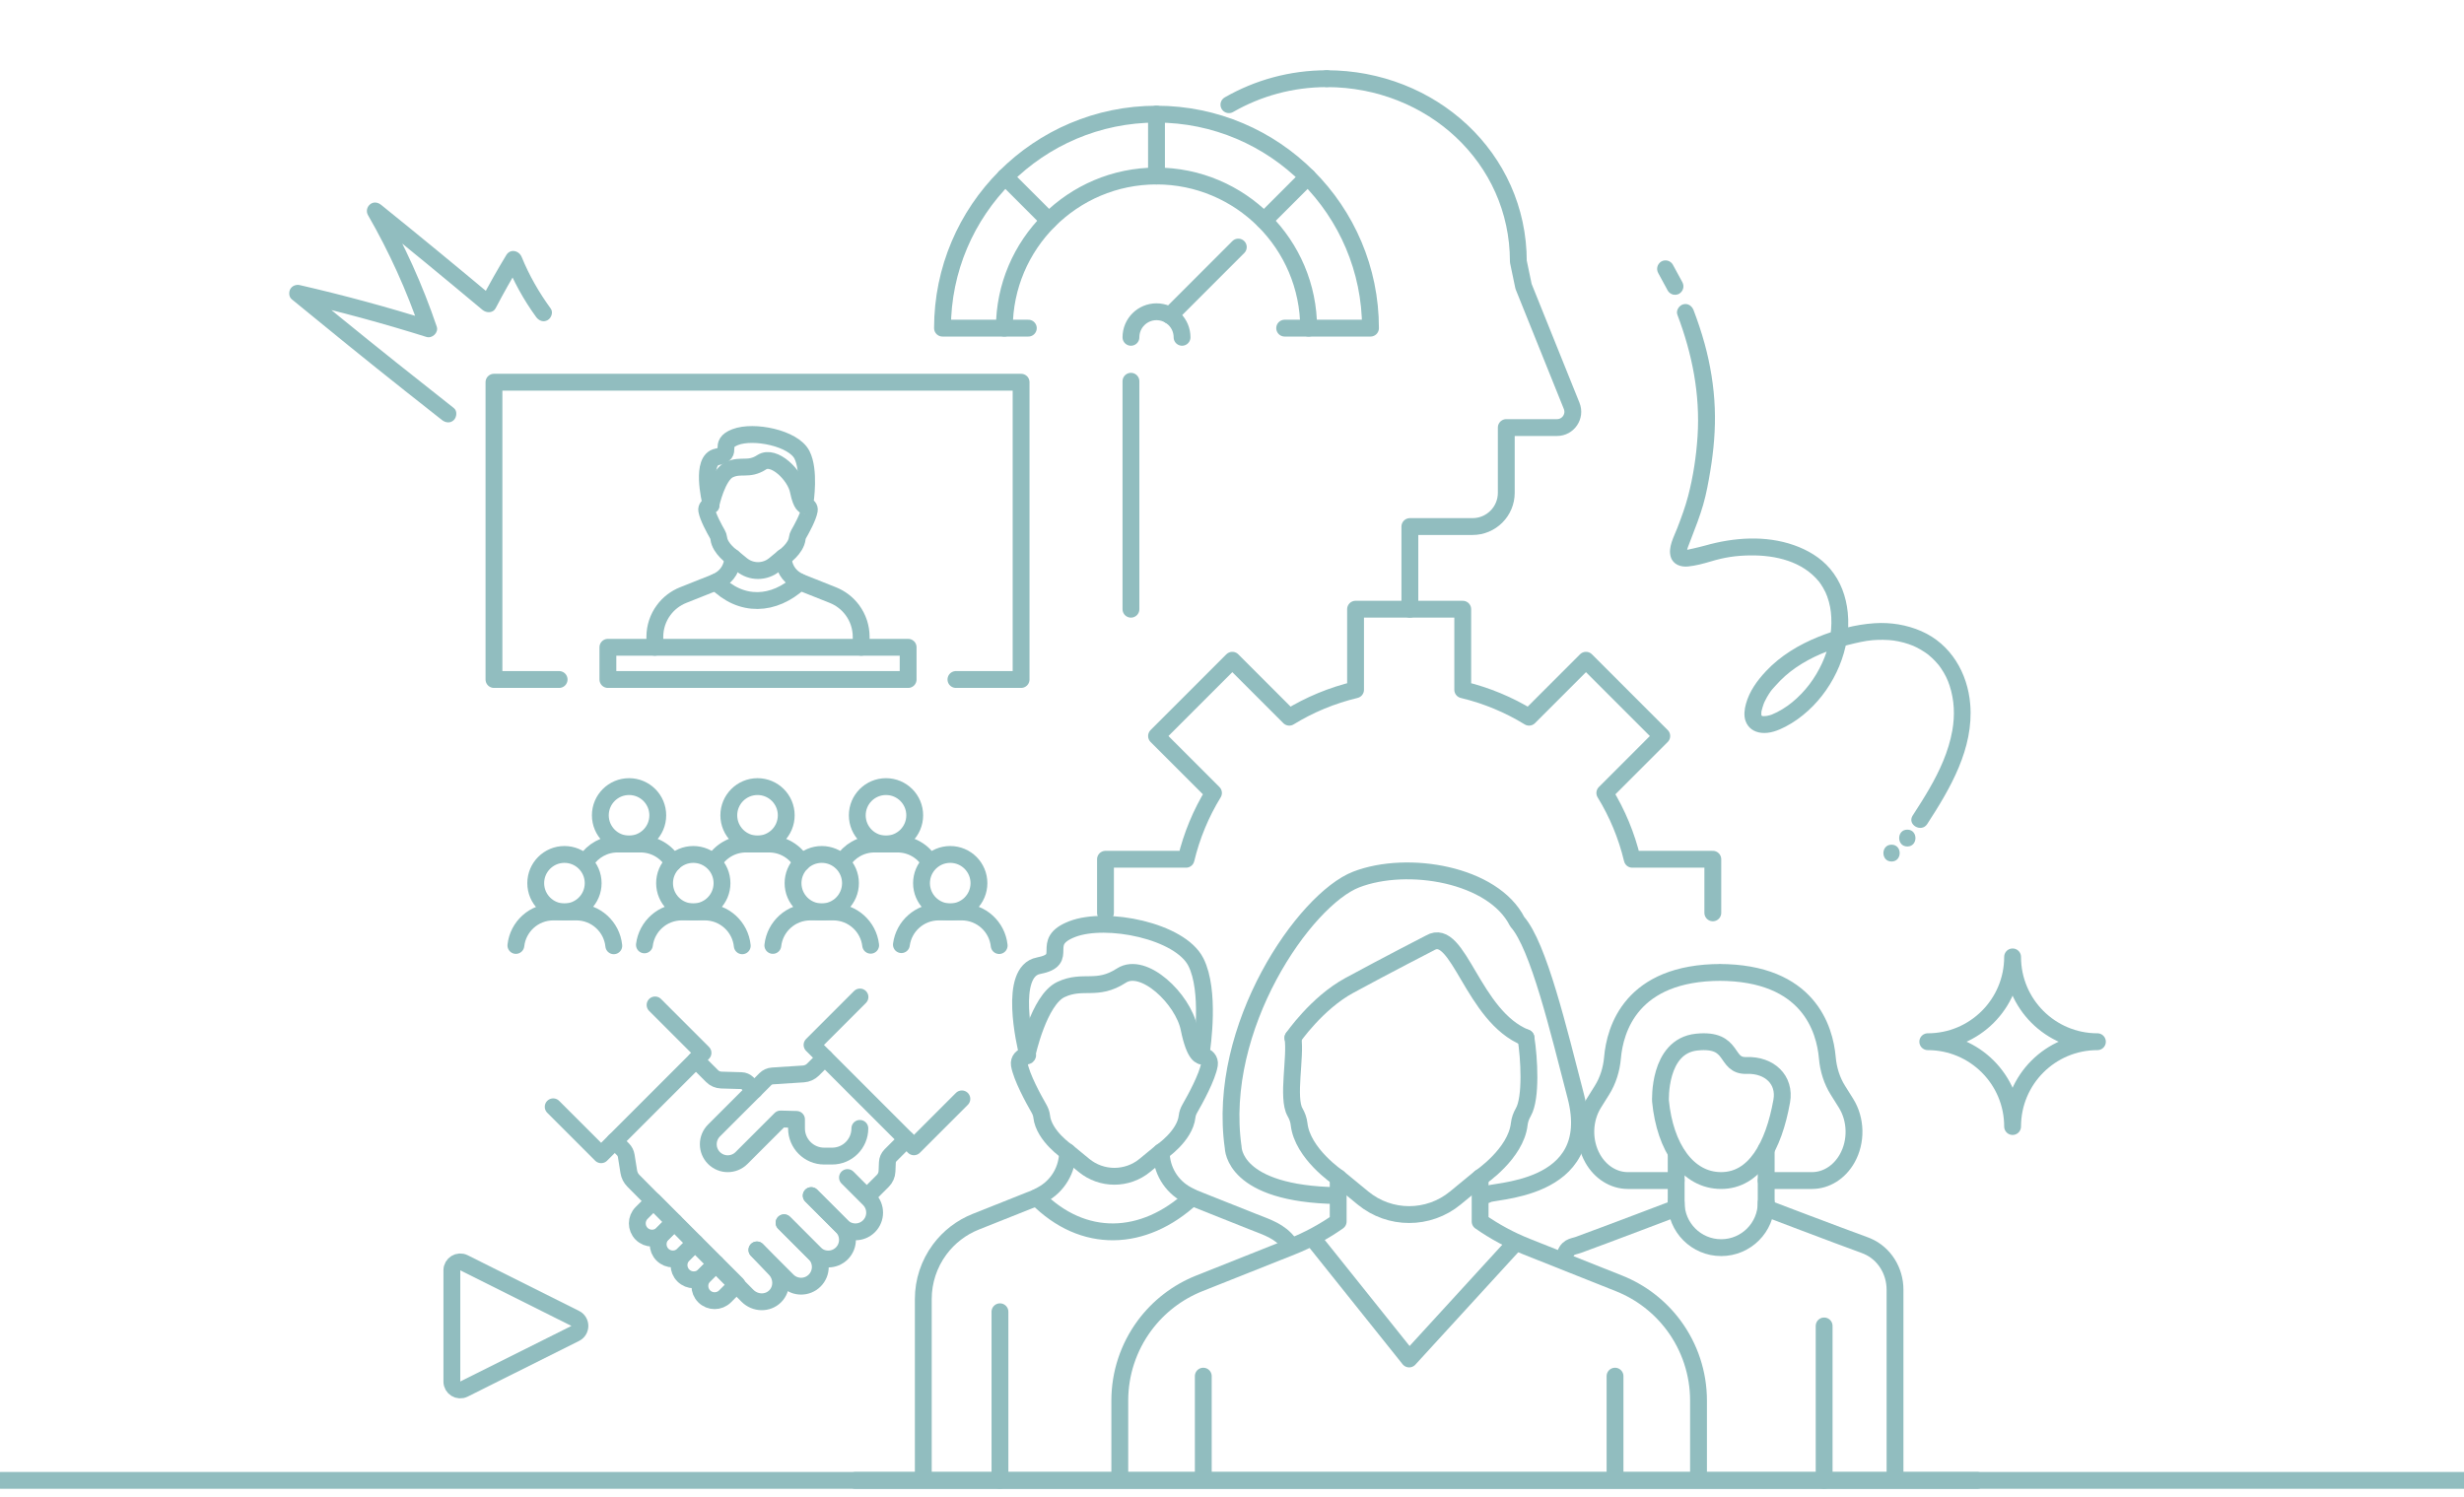 <?xml version="1.0" encoding="UTF-8"?>
<svg xmlns="http://www.w3.org/2000/svg" id="Layer_1" viewBox="0 0 413.997 251.577">
  <defs>
    <style>.cls-1{fill:#91bdbf;}.cls-2{fill:none;stroke:#91bdbf;stroke-linecap:round;stroke-linejoin:round;stroke-width:2.83px;}</style>
  </defs>
  <line class="cls-2" x1=".172" y1="248.752" x2="414.169" y2="248.752"></line>
  <path class="cls-1" d="M92.533,51.85c-1.956-2.678-3.623-5.583-4.876-8.656-.444-1.09-1.904-1.46-2.587-.338-1.491,2.452-2.902,4.951-4.231,7.495l2.223-.286c-6.29-5.267-12.627-10.477-19.01-15.63-.548-.443-1.269-.58-1.858-.111-.548.437-.724,1.201-.364,1.826,3.566,6.192,6.524,12.709,8.82,19.476l1.741-1.741c-7.255-2.279-14.598-4.273-22.009-5.976-.615-.141-1.272.093-1.598.65-.295.505-.258,1.322.221,1.715,6.307,5.174,12.636,10.32,19.03,15.387,2.071,1.642,4.146,3.278,6.223,4.913.6.472,1.416.585,2.001,0,.491-.491.604-1.526,0-2.001-6.409-5.047-12.793-10.124-19.116-15.279-2.048-1.67-4.093-3.345-6.136-5.021l-1.377,2.365c7.412,1.703,14.754,3.697,22.009,5.976.996.313,2.085-.728,1.741-1.741-2.373-6.992-5.421-13.753-9.106-20.152l-2.223,1.715c6.383,5.153,12.72,10.364,19.01,15.63.66.553,1.769.583,2.223-.286,1.329-2.544,2.74-5.043,4.231-7.495l-2.587-.338c1.35,3.312,3.051,6.442,5.161,9.333.45.616,1.229.921,1.936.508.608-.356.961-1.316.508-1.936h0v-.002Z"></path>
  <path class="cls-2" d="M352.404,175.041c-7.877,0-14.251-6.374-14.251-14.251,0,7.877-6.374,14.251-14.251,14.251,7.877,0,14.251,6.374,14.251,14.251,0-7.877,6.374-14.251,14.251-14.251Z"></path>
  <path class="cls-2" d="M75.921,232.151v-18.703c0-1.045,1.1-1.725,2.035-1.258l18.703,9.351c1.037.518,1.037,1.997,0,2.516l-18.703,9.351c-.935.468-2.035-.212-2.035-1.258h0Z"></path>
  <path class="cls-1" d="M323.808,138.466c3.89-5.986,7.84-12.719,7.226-20.139-.434-5.251-3.265-10.111-8.21-12.27-2.473-1.08-5.172-1.51-7.863-1.336-3.205.207-6.487,1.092-9.455,2.294-3.264,1.322-6.348,3.166-8.774,5.75-1.498,1.596-2.791,3.365-3.382,5.507-.25.908-.389,1.97-.063,2.88.427,1.194,1.428,1.859,2.665,1.989,1.424.149,2.786-.391,4.025-1.029,1.392-.718,2.681-1.653,3.838-2.706,4.45-4.047,7.263-10.433,6.642-16.483-.279-2.721-1.194-5.251-2.972-7.355-1.586-1.878-3.773-3.158-6.071-3.966-4.779-1.679-10.093-1.299-14.892.06-.667.189-1.35.339-2.024.501-.283.068-.568.121-.851.184-.276.062.13.002-.133.022-.15.012-.303.003-.451.016-.265.024.226.052-.007-.004-.178-.043.174.104.256.174-.125-.107.102.174.136.273-.065-.189-.011.241-.017-.102-.001-.065.003-.131.007-.196-.003.035-.03.184.001.002.039-.225.102-.431.179-.644.169-.471.358-.936.539-1.403.726-1.876,1.459-3.755,2.015-5.69.529-1.841.873-3.748,1.186-5.637.578-3.491.894-7.029.757-10.569-.142-3.665-.739-7.314-1.709-10.849-.522-1.902-1.151-3.772-1.851-5.615-.271-.714-.954-1.205-1.741-.988-.684.188-1.261,1.023-.988,1.741,2.493,6.568,3.848,13.388,3.394,20.426-.217,3.368-.735,6.792-1.589,10.058-.48,1.836-1.142,3.618-1.822,5.387-.561,1.458-1.58,3.219-1.09,4.832.392,1.29,1.685,1.734,2.919,1.605,1.259-.132,2.559-.471,3.769-.836,2.34-.706,4.275-.995,6.651-1.024,4.322-.053,8.786,1.011,11.555,4.395.276.337-.151-.217.105.137.079.109.157.219.232.331.127.188.247.38.361.576.328.564.526.999.687,1.447.445,1.234.633,2.314.693,3.533.128,2.63-.433,5.275-1.535,7.665-1.186,2.574-2.868,4.827-5.067,6.619-.976.795-2.189,1.557-3.399,2.047-.175.071-.514.158-.764.207-.029.006-.491.056-.173.031-.122.01-.244.019-.367.02-.111,0-.219-.009-.33-.014.384.017.079.029-.008-.017-.078-.042-.355-.184.015.022-.137-.077-.302-.275-.036.004-.117-.122-.11-.214.024.063-.032-.066-.081-.127-.114-.193.223.437.028-.086-.02-.187.123.256.012.261.022.124.006-.087-.007-.179-.005-.267.002-.093.015-.186.017-.279.004-.232-.073.286.022-.111.101-.423.219-.831.37-1.24.02-.053.175-.396.031-.082.048-.105.094-.209.144-.313.116-.242.241-.48.373-.713.201-.354.424-.691.658-1.025.04-.058.268-.326.029-.043.063-.075.124-.153.189-.227.186-.215.382-.422.57-.636,1.007-1.145,2.153-2.164,3.411-3.027,2.67-1.831,5.69-3.049,8.824-3.82,1.385-.34,2.762-.677,4.066-.783.583-.048,1.169-.068,1.754-.06.309.005.619.018.927.039.152.011.304.023.455.038.052.005.587.072.37.041,1.139.165,2.268.46,3.333.901-.253-.105.166.076.173.08.126.058.251.118.375.18.246.123.488.254.726.393.236.138.467.283.693.437.113.076.224.154.334.234.073.053.146.107.218.162-.108-.082-.097-.072.033.031.383.317.749.653,1.092,1.013.187.197.368.401.542.61.007.008.283.36.118.142.111.146.217.295.321.446.702,1.025,1.134,1.928,1.472,2.967.788,2.425.91,4.963.445,7.564-.624,3.488-2.111,6.713-3.87,9.764-.878,1.523-1.823,3.006-2.781,4.48-.995,1.532,1.454,2.952,2.444,1.429h0l-.004.005Z"></path>
  <path class="cls-1" d="M282.663,47.409c-.535-.985-1.07-1.97-1.606-2.955-.167-.306-.514-.559-.846-.65-.339-.093-.79-.051-1.091.143-.661.426-.886,1.24-.508,1.936.535.985,1.07,1.97,1.606,2.955.167.306.514.559.846.65.339.093.79.051,1.091-.143.661-.426.886-1.24.508-1.936h0Z"></path>
  <path class="cls-1" d="M320.464,142.237c1.821,0,1.824-2.83,0-2.83s-1.824,2.83,0,2.83h0Z"></path>
  <path class="cls-1" d="M317.815,144.764c1.821,0,1.824-2.83,0-2.83s-1.824,2.83,0,2.83h0Z"></path>
  <polyline class="cls-2" points="110.064 168.862 118.118 176.915 101 194.034 92.946 185.98"></polyline>
  <path class="cls-2" d="M127.176,210.03l2.978,3.131c1.311,1.311,1.351,3.396.089,4.658h0c-1.262,1.262-3.347,1.222-4.658-.089l-19.165-19.319c-.411-.411-.682-.941-.773-1.515l-.429-2.685c-.066-.414-.261-.796-.557-1.093l-1.373-1.372"></path>
  <path class="cls-2" d="M131.739,205.467l5.142,5.143c1.26,1.26,1.26,3.303,0,4.563h0c-1.26,1.26-3.303,1.26-4.563,0l-5.142-5.142"></path>
  <path class="cls-2" d="M136.302,200.904l5.142,5.143c1.26,1.26,1.26,3.303,0,4.563h0c-1.26,1.26-3.303,1.26-4.563,0l-5.142-5.143"></path>
  <path class="cls-2" d="M142.39,197.865l3.618,3.618c1.26,1.26,1.26,3.303,0,4.563h0c-1.26,1.26-3.303,1.26-4.563,0l-5.142-5.143"></path>
  <path class="cls-2" d="M116.929,178.104l2.716,2.716c.41.41.962.648,1.542.665l3.379.097c.393.011.768.172,1.046.451l1.14,1.14"></path>
  <polyline class="cls-2" points="161.611 184.647 153.557 192.701 136.438 175.582 144.492 167.528"></polyline>
  <path class="cls-2" d="M138.592,177.736l-1.987,1.987c-.432.432-1.006.692-1.616.732l-5.21.338c-.447.029-.869.22-1.185.537l-8.63,8.63c-1.277,1.277-1.277,3.347,0,4.624h0c1.277,1.277,3.347,1.277,4.624,0l6.557-6.557,2.684.067v1.509c0,2.571,2.084,4.656,4.656,4.656h1.331c2.571,0,4.656-2.084,4.656-4.656"></path>
  <path class="cls-2" d="M113.317,205.309l-2.009,2.009c-.968.968-2.536.968-3.504,0h0c-.968-.968-.968-2.537,0-3.504l2.009-2.009,3.504,3.504Z"></path>
  <path class="cls-2" d="M116.821,208.813l-2.009,2.009c-.968.968-2.537.968-3.505,0h0c-.967-.968-.967-2.536,0-3.504l2.009-2.009,3.504,3.504h0Z"></path>
  <path class="cls-2" d="M120.326,212.318l-2.009,2.009c-.968.968-2.536.968-3.504,0h0c-.968-.968-.968-2.537,0-3.505l2.009-2.009,3.504,3.504h0Z"></path>
  <path class="cls-2" d="M123.83,215.822l-2.009,2.009c-.968.968-2.537.968-3.504,0h0c-.967-.968-.967-2.537,0-3.504l2.009-2.009,3.504,3.504Z"></path>
  <path class="cls-2" d="M145.919,200.831l2.41-2.41c.428-.428.679-1.001.704-1.606l.06-1.48c.018-.454.207-.885.528-1.206l2.682-2.682"></path>
  <polyline class="cls-2" points="160.614 114.178 171.562 114.178 171.562 64.224 82.995 64.224 82.995 114.178 93.943 114.178"></polyline>
  <path class="cls-2" d="M86.679,158.864c.35-3.163,3.032-5.623,6.289-5.623h3.865c3.276,0,5.971,2.49,6.295,5.68"></path>
  <path class="cls-2" d="M108.275,158.768c.393-3.117,3.054-5.527,6.277-5.527h3.865c3.276,0,5.971,2.49,6.295,5.68"></path>
  <path class="cls-2" d="M129.85,158.86c.352-3.161,3.033-5.619,6.288-5.619h3.865c3.245,0,5.919,2.443,6.285,5.59"></path>
  <path class="cls-2" d="M151.452,158.729c.411-3.098,3.062-5.488,6.272-5.488h3.865c3.264,0,5.95,2.471,6.291,5.644"></path>
  <path class="cls-2" d="M98.477,144.67c1.132-1.714,3.076-2.845,5.283-2.845h3.865c2.333,0,4.372,1.263,5.469,3.143"></path>
  <path class="cls-2" d="M119.937,144.867c1.11-1.824,3.117-3.042,5.409-3.042h3.865c2.333,0,4.372,1.263,5.469,3.143"></path>
  <path class="cls-2" d="M141.557,144.811c1.117-1.793,3.106-2.986,5.374-2.986h3.865c2.296,0,4.307,1.223,5.416,3.054"></path>
  <path class="cls-2" d="M99.663,148.399c0,2.665-2.16,4.825-4.825,4.825s-4.825-2.16-4.825-4.825,2.16-4.825,4.825-4.825c1.296,0,2.472.511,3.339,1.342.916.878,1.486,2.114,1.486,3.483Z"></path>
  <circle class="cls-2" cx="116.485" cy="148.399" r="4.825"></circle>
  <circle class="cls-2" cx="138.071" cy="148.399" r="4.825"></circle>
  <circle class="cls-2" cx="159.656" cy="148.399" r="4.825"></circle>
  <path class="cls-2" d="M153.689,136.999c0,2.665-2.16,4.825-4.825,4.825s-4.825-2.16-4.825-4.825,2.16-4.825,4.825-4.825,4.825,2.16,4.825,4.825Z"></path>
  <circle class="cls-2" cx="127.278" cy="136.999" r="4.825"></circle>
  <circle class="cls-2" cx="105.693" cy="136.999" r="4.825"></circle>
  <rect class="cls-2" x="102.136" y="108.764" width="50.447" height="5.414"></rect>
  <path class="cls-2" d="M119.443,84.809s1.059-4.938,3.073-5.882c2.014-.944,3.247.186,5.475-1.259,2.037-1.321,5.602,2.14,6.136,4.783.535,2.643,1.149,2.481,1.149,2.481"></path>
  <path class="cls-2" d="M120.318,97.791c4.197,4.258,9.696,4.063,14.083,0"></path>
  <path class="cls-2" d="M131.611,93.657l-1.488,1.223c-1.606,1.32-3.921,1.32-5.527,0l-1.488-1.223s-2.147-1.437-2.343-3.212c-.028-.252-.118-.492-.245-.711-.489-.85-1.596-2.868-1.781-3.996-.067-.406.244-.774.655-.774h0c.065,0,.113-.061.097-.124-.246-.985-1.773-7.539.982-8.069,2.979-.573-.016-2.137,3.067-3.326,3.084-1.19,9.78.154,11.212,2.996,1.312,2.603.592,7.589.463,8.408-.01.061.037.115.099.115h.011c.411,0,.722.368.655.774-.185,1.128-1.293,3.146-1.782,3.996-.126.22-.217.46-.245.711-.196,1.775-2.343,3.212-2.343,3.212h.001Z"></path>
  <path class="cls-2" d="M123.108,93.657h0c0,1.619-.888,3.109-2.314,3.878l-.476.257-5.532,2.201c-1.307.52-2.442,1.394-3.279,2.524h0c-.963,1.301-1.482,2.876-1.482,4.494v1.753"></path>
  <path class="cls-2" d="M131.611,93.657h0c0,1.619.888,3.109,2.314,3.878l.476.257,5.532,2.201c1.307.52,2.442,1.394,3.279,2.524h0c.963,1.301,1.482,2.876,1.482,4.494v1.753"></path>
  <line class="cls-2" x1="143.722" y1="248.752" x2="332.218" y2="248.752"></line>
  <path class="cls-2" d="M287.785,153.387v-9.004h-13.535c-.955-3.989-2.523-7.739-4.61-11.139l9.568-9.568-12.733-12.733-9.568,9.568c-3.4-2.087-7.15-3.656-11.139-4.61v-13.535h-18.008v13.535c-3.989.955-7.739,2.523-11.139,4.61l-9.568-9.568-12.733,12.733,9.568,9.568c-2.088,3.4-3.656,7.15-4.611,11.139h-13.535v9.004"></path>
  <path class="cls-2" d="M299.364,185.018c-1.362,7.659-4.56,13.351-10.185,13.351s-9.427-5.558-10.185-13.351c0,0-.442-9.234,6.084-9.911s4.561,4.062,8.387,3.926c3.826-.135,6.536,2.404,5.899,5.985Z"></path>
  <path class="cls-2" d="M281.628,193.795v9.207s-12.036,4.584-16.455,6.186c-.965.35-1.929.181-2.378,2.24"></path>
  <path class="cls-2" d="M296.753,193.134v9.868s12.036,4.584,16.455,6.186c.184.067.362.137.534.211,2.877,1.237,4.655,4.168,4.655,7.3v31.716"></path>
  <path class="cls-2" d="M296.753,198.369h7.69c2.377,0,4.595-1.385,5.902-3.687h0c1.617-2.846,1.543-6.556-.185-9.313l-1.365-2.179c-1.002-1.598-1.599-3.481-1.77-5.447-.416-4.782-3.133-14.345-18.221-14.345h.346c-15.088,0-17.805,9.564-18.221,14.345-.171,1.965-.768,3.848-1.77,5.447l-1.365,2.179c-1.728,2.757-1.801,6.467-.185,9.313h0c1.307,2.301,3.525,3.687,5.902,3.687h8.114"></path>
  <path class="cls-2" d="M296.753,202.081c0,4.177-3.386,7.564-7.564,7.564s-7.564-3.386-7.564-7.564"></path>
  <line class="cls-2" x1="306.488" y1="222.8" x2="306.488" y2="248.752"></line>
  <line class="cls-2" x1="168.011" y1="220.42" x2="168.011" y2="248.752"></line>
  <path class="cls-2" d="M217.235,174.388s3.992-5.825,9.473-8.802c6.4-3.475,13.583-7.16,13.583-7.16,4.809-2.823,7.094,12.415,16.097,15.955"></path>
  <polyline class="cls-2" points="220.525 208.046 236.764 228.35 254.465 209.007"></polyline>
  <path class="cls-2" d="M256.389,174.381c.55,3.435.929,10.111-.441,12.495-.354.616-.609,1.289-.686,1.995-.548,4.978-6.571,9.008-6.571,9.008h-.003s-4.173,3.432-4.173,3.432c-4.504,3.703-10.998,3.703-15.502,0l-4.173-3.431s-6.023-4.03-6.571-9.008c-.078-.707-.332-1.379-.686-1.995-1.37-2.384.172-9.326-.347-12.489"></path>
  <path class="cls-2" d="M224.839,197.88v7.374h0c-2.435,1.706-5.061,3.123-7.824,4.222l-15.516,6.173c-3.664,1.458-6.849,3.91-9.195,7.079h0c-2.7,3.648-4.158,8.066-4.158,12.604v13.055"></path>
  <path class="cls-2" d="M248.688,197.88v7.374h0c2.436,1.706,5.061,3.123,7.824,4.222l15.516,6.173c3.664,1.458,6.849,3.91,9.195,7.079h0c2.7,3.648,4.158,8.066,4.158,12.604v13.055"></path>
  <line class="cls-2" x1="202.174" y1="248.387" x2="202.174" y2="231.238"></line>
  <line class="cls-2" x1="271.354" y1="248.387" x2="271.354" y2="231.238"></line>
  <path class="cls-2" d="M172.574,177.163s1.962-9.146,5.692-10.895c3.73-1.749,6.014.345,10.141-2.331,3.772-2.446,10.375,3.963,11.366,8.859s2.129,4.596,2.129,4.596"></path>
  <path class="cls-2" d="M174.196,201.21c7.775,7.887,17.96,7.526,26.084,0"></path>
  <path class="cls-2" d="M195.113,193.552l-2.756,2.266c-2.974,2.445-7.263,2.445-10.238,0l-2.756-2.266s-3.978-2.661-4.34-5.949c-.051-.467-.219-.911-.453-1.318-.905-1.574-2.956-5.311-3.3-7.401-.123-.751.453-1.434,1.214-1.434h0c.12,0,.209-.112.18-.229-.455-1.824-3.283-13.965,1.819-14.945,5.518-1.061-.03-3.958,5.682-6.161s18.115.286,20.767,5.549c2.429,4.821,1.097,14.057.857,15.573-.018.112.069.213.183.213h.02c.761,0,1.337.683,1.214,1.434-.343,2.089-2.394,5.826-3.3,7.401-.234.407-.402.851-.453,1.318-.362,3.288-4.34,5.949-4.34,5.949Z"></path>
  <path class="cls-2" d="M179.363,193.552h0c0,3-1.646,5.758-4.286,7.182l-.881.476-10.247,4.077c-2.42.963-4.523,2.582-6.073,4.675h0c-1.783,2.409-2.746,5.327-2.746,8.324v30.284"></path>
  <path class="cls-2" d="M195.113,193.552h0c0,3,1.646,5.758,4.286,7.182l.881.476,10.247,4.077c2.42.963,4.523,1.582,6.073,3.675h0"></path>
  <path class="cls-2" d="M222.92,13.221h.001c17.501,0,32.189,13.219,32.189,30.72l.874,4.182,8.084,20.078c.702,1.743-.582,3.643-2.461,3.643h-8.524v10.961c0,3.134-2.54,5.674-5.674,5.674h-10.526v13.886"></path>
  <line class="cls-2" x1="190.02" y1="102.365" x2="190.02" y2="64.063"></line>
  <path class="cls-2" d="M230.268,55.138h-10.392c0-14.095-11.468-25.563-25.563-25.563s-25.563,11.468-25.563,25.563h-10.392c0-19.826,16.129-35.955,35.955-35.955s35.955,16.129,35.955,35.955Z"></path>
  <path class="cls-2" d="M190.02,56.678c0-2.371,1.922-4.293,4.293-4.293s4.293,1.922,4.293,4.293"></path>
  <line class="cls-2" x1="196.555" y1="53.018" x2="208.058" y2="41.516"></line>
  <line class="cls-2" x1="194.313" y1="29.575" x2="194.313" y2="19.183"></line>
  <line class="cls-2" x1="219.876" y1="55.138" x2="215.849" y2="55.138"></line>
  <line class="cls-2" x1="172.777" y1="55.138" x2="168.75" y2="55.138"></line>
  <line class="cls-2" x1="212.389" y1="37.062" x2="219.719" y2="29.732"></line>
  <line class="cls-2" x1="168.901" y1="29.726" x2="176.237" y2="37.062"></line>
  <path class="cls-2" d="M222.92,13.221c-5.985,0-11.598,1.591-16.44,4.373"></path>
  <path class="cls-2" d="M224.648,200.9c-17.451-.275-17.425-7.927-17.451-8.107-2.886-20.199,12.031-41.673,20.68-45.009s23.031-.876,27.047,7.094c3.592,4.041,6.959,18.262,9.839,29.337,4.268,16.41-14.843,15.751-14.969,16.547"></path>
</svg>
